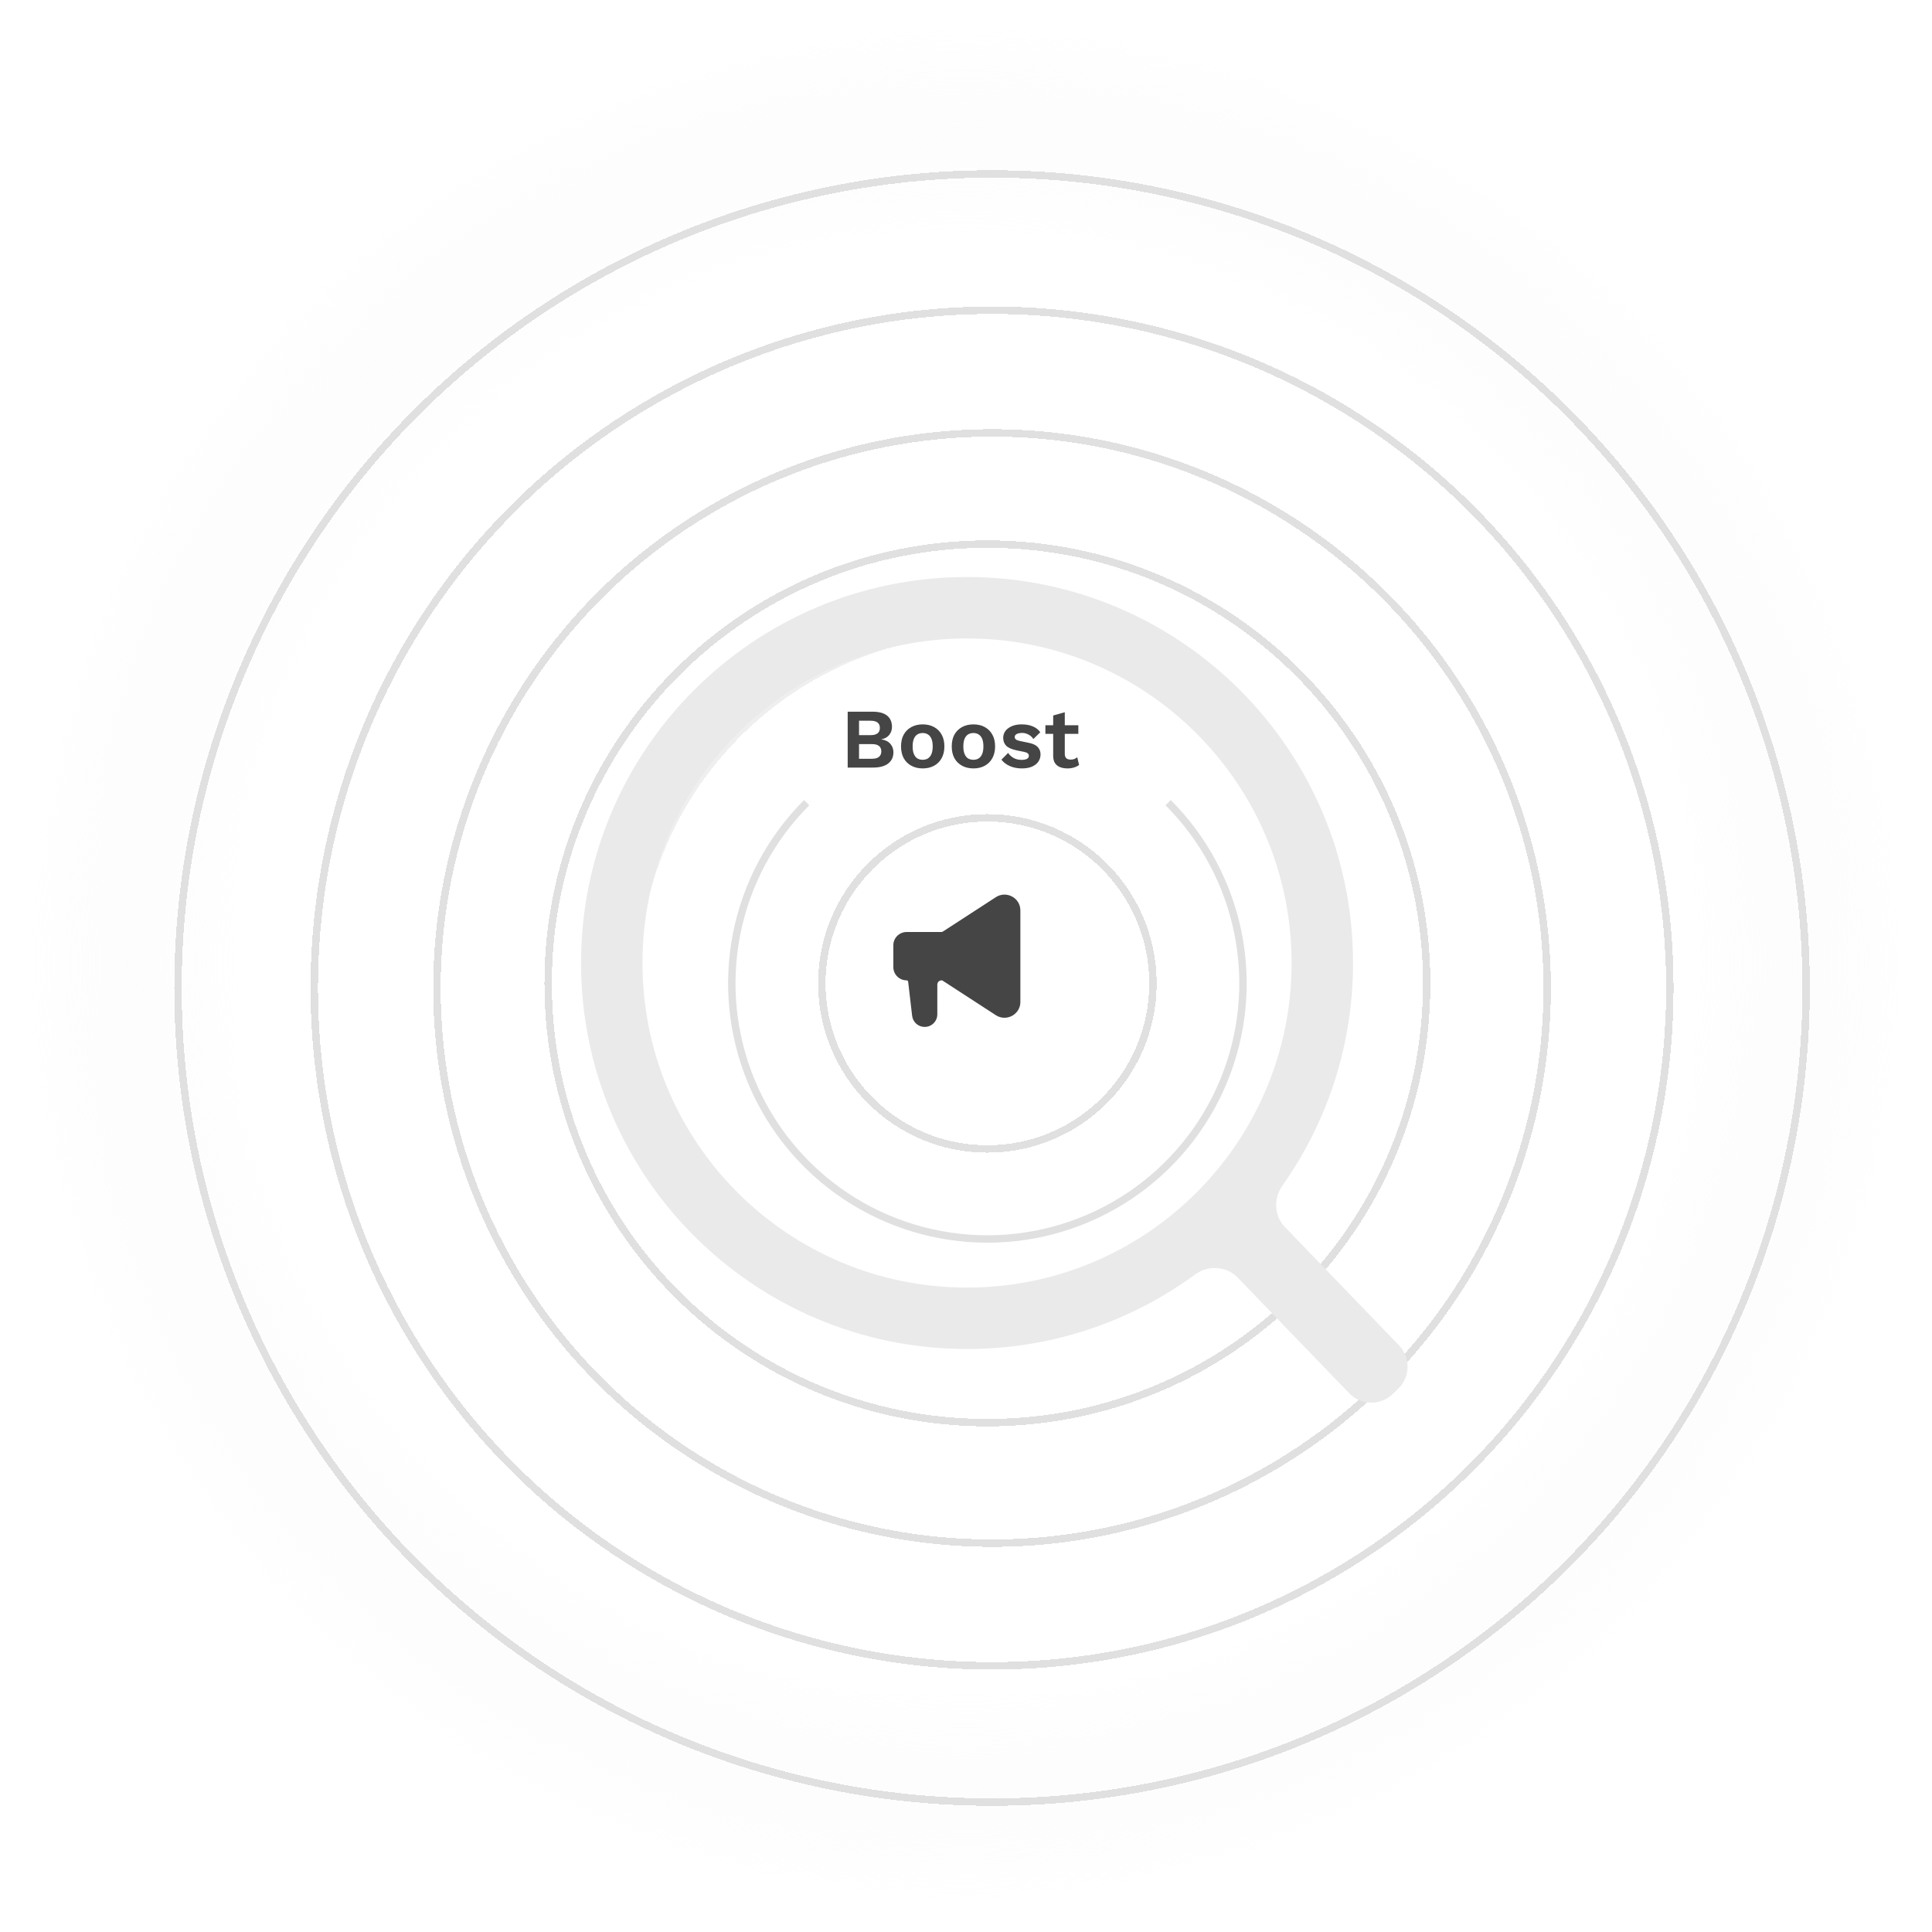 <svg width="365" height="365" viewBox="0 0 365 365" fill="none" xmlns="http://www.w3.org/2000/svg">
<ellipse cx="182.773" cy="182.012" rx="182.001" ry="182" fill="url(#paint0_radial_352_5621)" fill-opacity="0.4"/>
<path d="M160.148 145.012V134.452H164.772C166.052 134.452 166.996 134.703 167.604 135.204C168.212 135.706 168.516 136.415 168.516 137.332C168.516 137.898 168.346 138.399 168.004 138.836C167.663 139.274 167.162 139.551 166.5 139.668V139.684C167.236 139.791 167.802 140.068 168.196 140.516C168.591 140.964 168.788 141.498 168.788 142.116C168.788 143.023 168.458 143.732 167.796 144.244C167.146 144.756 166.191 145.012 164.932 145.012H160.148ZM162.292 143.348H164.74C165.338 143.348 165.78 143.226 166.068 142.98C166.356 142.735 166.5 142.394 166.5 141.956C166.5 141.508 166.356 141.167 166.068 140.932C165.78 140.698 165.338 140.58 164.74 140.58H162.292V143.348ZM162.292 138.884H164.484C165.647 138.884 166.228 138.431 166.228 137.524C166.228 136.618 165.647 136.164 164.484 136.164H162.292V138.884ZM174.322 136.852C175.133 136.852 175.842 137.018 176.45 137.348C177.069 137.679 177.549 138.154 177.89 138.772C178.242 139.391 178.418 140.138 178.418 141.012C178.418 141.876 178.242 142.623 177.89 143.252C177.549 143.871 177.069 144.346 176.45 144.676C175.842 145.007 175.133 145.172 174.322 145.172C173.522 145.172 172.813 145.007 172.194 144.676C171.576 144.346 171.09 143.871 170.738 143.252C170.397 142.623 170.226 141.876 170.226 141.012C170.226 140.138 170.397 139.391 170.738 138.772C171.09 138.154 171.576 137.679 172.194 137.348C172.813 137.018 173.522 136.852 174.322 136.852ZM174.322 138.484C173.917 138.484 173.57 138.58 173.282 138.772C173.005 138.954 172.792 139.231 172.642 139.604C172.493 139.978 172.418 140.447 172.418 141.012C172.418 141.578 172.493 142.047 172.642 142.42C172.792 142.794 173.005 143.076 173.282 143.268C173.57 143.45 173.917 143.54 174.322 143.54C174.717 143.54 175.053 143.45 175.33 143.268C175.618 143.076 175.837 142.794 175.986 142.42C176.136 142.047 176.21 141.578 176.21 141.012C176.21 140.447 176.136 139.978 175.986 139.604C175.837 139.231 175.618 138.954 175.33 138.772C175.053 138.58 174.717 138.484 174.322 138.484ZM183.901 136.852C184.711 136.852 185.421 137.018 186.029 137.348C186.647 137.679 187.127 138.154 187.469 138.772C187.821 139.391 187.997 140.138 187.997 141.012C187.997 141.876 187.821 142.623 187.469 143.252C187.127 143.871 186.647 144.346 186.029 144.676C185.421 145.007 184.711 145.172 183.901 145.172C183.101 145.172 182.391 145.007 181.773 144.676C181.154 144.346 180.669 143.871 180.317 143.252C179.975 142.623 179.805 141.876 179.805 141.012C179.805 140.138 179.975 139.391 180.317 138.772C180.669 138.154 181.154 137.679 181.773 137.348C182.391 137.018 183.101 136.852 183.901 136.852ZM183.901 138.484C183.495 138.484 183.149 138.58 182.861 138.772C182.583 138.954 182.37 139.231 182.221 139.604C182.071 139.978 181.997 140.447 181.997 141.012C181.997 141.578 182.071 142.047 182.221 142.42C182.37 142.794 182.583 143.076 182.861 143.268C183.149 143.45 183.495 143.54 183.901 143.54C184.295 143.54 184.631 143.45 184.909 143.268C185.197 143.076 185.415 142.794 185.565 142.42C185.714 142.047 185.789 141.578 185.789 141.012C185.789 140.447 185.714 139.978 185.565 139.604C185.415 139.231 185.197 138.954 184.909 138.772C184.631 138.58 184.295 138.484 183.901 138.484ZM193.031 145.172C192.22 145.172 191.479 145.028 190.807 144.74C190.145 144.452 189.607 144.047 189.191 143.524L190.455 142.244C190.711 142.628 191.052 142.943 191.479 143.188C191.905 143.434 192.412 143.556 192.999 143.556C193.415 143.556 193.745 143.498 193.991 143.38C194.247 143.252 194.375 143.055 194.375 142.788C194.375 142.618 194.316 142.474 194.199 142.356C194.081 142.228 193.847 142.127 193.495 142.052L192.087 141.764C191.159 141.572 190.497 141.284 190.103 140.9C189.719 140.506 189.527 139.999 189.527 139.38C189.527 138.943 189.655 138.532 189.911 138.148C190.177 137.764 190.572 137.455 191.095 137.22C191.617 136.975 192.268 136.852 193.047 136.852C193.847 136.852 194.54 136.98 195.127 137.236C195.724 137.482 196.193 137.85 196.535 138.34L195.223 139.62C194.988 139.247 194.679 138.964 194.295 138.772C193.921 138.57 193.527 138.468 193.111 138.468C192.812 138.468 192.556 138.5 192.343 138.564C192.129 138.628 191.969 138.719 191.863 138.836C191.756 138.943 191.703 139.082 191.703 139.252C191.703 139.423 191.777 139.572 191.927 139.7C192.076 139.818 192.348 139.919 192.743 140.004L194.375 140.34C195.164 140.5 195.729 140.772 196.071 141.156C196.412 141.53 196.583 141.983 196.583 142.516C196.583 143.028 196.444 143.487 196.167 143.892C195.9 144.287 195.5 144.602 194.967 144.836C194.444 145.06 193.799 145.172 193.031 145.172ZM201.163 134.564V142.404C201.163 142.788 201.259 143.071 201.451 143.252C201.653 143.423 201.925 143.508 202.267 143.508C202.533 143.508 202.768 143.471 202.971 143.396C203.173 143.311 203.355 143.199 203.515 143.06L203.867 144.516C203.611 144.719 203.291 144.879 202.907 144.996C202.523 145.114 202.117 145.172 201.691 145.172C201.157 145.172 200.683 145.092 200.267 144.932C199.861 144.772 199.541 144.516 199.307 144.164C199.083 143.812 198.971 143.343 198.971 142.756V135.172L201.163 134.564ZM203.723 137.012V138.644H197.499V137.012H203.723Z" fill="#454545"/>
<g filter="url(#filter0_d_352_5621)">
<path d="M249.141 181.7C249.141 218.526 219.288 248.379 182.462 248.379C145.636 248.379 115.783 218.526 115.783 181.7C115.783 144.874 145.636 115.021 182.462 115.021C219.288 115.021 249.141 144.874 249.141 181.7Z" stroke="#F0EFEF" stroke-width="1.361" shape-rendering="crispEdges"/>
</g>
<g filter="url(#filter1_d_352_5621)">
<circle cx="182.272" cy="181.512" r="128.05" stroke="#E0E0E0" stroke-width="1.4" shape-rendering="crispEdges"/>
</g>
<g filter="url(#filter2_d_352_5621)">
<circle cx="182.272" cy="181.512" r="153.8" stroke="#E0E0E0" stroke-width="1.4" shape-rendering="crispEdges"/>
</g>
<g filter="url(#filter3_d_352_5621)">
<circle cx="182.275" cy="181.513" r="104.875" stroke="#E0E0E0" stroke-width="1.4" shape-rendering="crispEdges"/>
</g>
<g filter="url(#filter4_d_352_5621)">
<path d="M213.741 181.702C213.741 198.977 199.737 212.981 182.462 212.981C165.187 212.981 151.183 198.977 151.183 181.702C151.183 164.427 165.187 150.423 182.462 150.423C199.737 150.423 213.741 164.427 213.741 181.702Z" stroke="#E0E0E0" stroke-width="1.4" shape-rendering="crispEdges"/>
</g>
<g filter="url(#filter5_d_352_5621)">
<path d="M216.606 147.559C223.359 154.312 227.958 162.916 229.821 172.283C231.685 181.65 230.728 191.36 227.074 200.183C223.419 209.007 217.229 216.549 209.288 221.855C201.347 227.161 192.011 229.993 182.46 229.993C172.91 229.993 163.574 227.161 155.633 221.855C147.692 216.549 141.502 209.007 137.847 200.183C134.193 191.36 133.236 181.65 135.1 172.283C136.963 162.916 141.562 154.312 148.315 147.559" stroke="#E0E0E0" stroke-width="1.4"/>
</g>
<g filter="url(#filter6_d_352_5621)">
<path d="M265.451 181.701C265.451 227.535 228.295 264.69 182.462 264.69C136.628 264.69 99.472 227.535 99.472 181.701C99.472 135.868 136.628 98.712 182.462 98.712C228.295 98.712 265.451 135.868 265.451 181.701Z" stroke="#E0E0E0" stroke-width="1.4" shape-rendering="crispEdges"/>
</g>
<path d="M168.772 178.568V182.722C168.772 183.685 169.331 184.562 170.207 184.973C170.542 185.131 170.908 185.212 171.279 185.212C171.429 185.212 171.555 185.325 171.572 185.474L172.323 191.912C172.462 193.108 173.482 194.01 174.693 194.01C176.012 194.01 177.08 192.949 177.08 191.639V186.016C177.08 185.572 177.44 185.212 177.884 185.212C177.962 185.212 178.038 185.235 178.103 185.277L188.131 191.789C190.126 193.085 192.772 191.663 192.772 189.294V171.996C192.772 169.628 190.126 168.205 188.131 169.501L178.183 175.961C178.066 176.037 177.929 176.078 177.788 176.078H171.279C170.908 176.078 170.542 176.16 170.207 176.317C169.331 176.729 168.772 177.605 168.772 178.568Z" fill="#454545"/>
<g filter="url(#filter7_i_352_5621)">
<path fill-rule="evenodd" clip-rule="evenodd" d="M121.378 180.936C121.378 147.071 148.831 119.618 182.696 119.618C216.561 119.618 244.014 147.071 244.014 180.936C244.014 214.801 216.561 242.253 182.696 242.253C148.831 242.253 121.378 214.801 121.378 180.936ZM182.696 108.012C142.421 108.012 109.772 140.661 109.772 180.936C109.772 221.21 142.421 253.859 182.696 253.859C198.794 253.859 213.674 248.643 225.738 239.808C228.213 237.995 231.681 238.142 233.811 240.351L254.9 262.221C257.125 264.528 260.798 264.595 263.105 262.37L264.149 261.363C266.456 259.139 266.523 255.465 264.298 253.158L242.739 230.8C240.697 228.683 240.584 225.387 242.282 222.985C250.683 211.102 255.619 196.595 255.619 180.936C255.619 140.661 222.97 108.012 182.696 108.012Z" fill="#EAEAEA"/>
</g>
<defs>
<filter id="filter0_d_352_5621" x="108.299" y="107.536" width="156.492" height="156.492" filterUnits="userSpaceOnUse" color-interpolation-filters="sRGB">
<feFlood flood-opacity="0" result="BackgroundImageFix"/>
<feColorMatrix in="SourceAlpha" type="matrix" values="0 0 0 0 0 0 0 0 0 0 0 0 0 0 0 0 0 0 127 0" result="hardAlpha"/>
<feOffset dx="4.082" dy="4.082"/>
<feGaussianBlur stdDeviation="5.443"/>
<feComposite in2="hardAlpha" operator="out"/>
<feColorMatrix type="matrix" values="0 0 0 0 0 0 0 0 0 0 0 0 0 0 0 0 0 0 0.1 0"/>
<feBlend mode="normal" in2="BackgroundImageFix" result="effect1_dropShadow_352_5621"/>
<feBlend mode="normal" in="SourceGraphic" in2="effect1_dropShadow_352_5621" result="shape"/>
</filter>
<filter id="filter1_d_352_5621" x="44.939" y="44.179" width="284.967" height="284.967" filterUnits="userSpaceOnUse" color-interpolation-filters="sRGB">
<feFlood flood-opacity="0" result="BackgroundImageFix"/>
<feColorMatrix in="SourceAlpha" type="matrix" values="0 0 0 0 0 0 0 0 0 0 0 0 0 0 0 0 0 0 127 0" result="hardAlpha"/>
<feOffset dx="5.15" dy="5.15"/>
<feGaussianBlur stdDeviation="6.867"/>
<feComposite in2="hardAlpha" operator="out"/>
<feColorMatrix type="matrix" values="0 0 0 0 0 0 0 0 0 0 0 0 0 0 0 0 0 0 0.01 0"/>
<feBlend mode="normal" in2="BackgroundImageFix" result="effect1_dropShadow_352_5621"/>
<feBlend mode="normal" in="SourceGraphic" in2="effect1_dropShadow_352_5621" result="shape"/>
</filter>
<filter id="filter2_d_352_5621" x="19.189" y="18.429" width="336.467" height="336.467" filterUnits="userSpaceOnUse" color-interpolation-filters="sRGB">
<feFlood flood-opacity="0" result="BackgroundImageFix"/>
<feColorMatrix in="SourceAlpha" type="matrix" values="0 0 0 0 0 0 0 0 0 0 0 0 0 0 0 0 0 0 127 0" result="hardAlpha"/>
<feOffset dx="5.15" dy="5.15"/>
<feGaussianBlur stdDeviation="6.867"/>
<feComposite in2="hardAlpha" operator="out"/>
<feColorMatrix type="matrix" values="0 0 0 0 0 0 0 0 0 0 0 0 0 0 0 0 0 0 0.01 0"/>
<feBlend mode="normal" in2="BackgroundImageFix" result="effect1_dropShadow_352_5621"/>
<feBlend mode="normal" in="SourceGraphic" in2="effect1_dropShadow_352_5621" result="shape"/>
</filter>
<filter id="filter3_d_352_5621" x="68.117" y="67.355" width="238.617" height="238.617" filterUnits="userSpaceOnUse" color-interpolation-filters="sRGB">
<feFlood flood-opacity="0" result="BackgroundImageFix"/>
<feColorMatrix in="SourceAlpha" type="matrix" values="0 0 0 0 0 0 0 0 0 0 0 0 0 0 0 0 0 0 127 0" result="hardAlpha"/>
<feOffset dx="5.15" dy="5.15"/>
<feGaussianBlur stdDeviation="6.867"/>
<feComposite in2="hardAlpha" operator="out"/>
<feColorMatrix type="matrix" values="0 0 0 0 0 0 0 0 0 0 0 0 0 0 0 0 0 0 0.01 0"/>
<feBlend mode="normal" in2="BackgroundImageFix" result="effect1_dropShadow_352_5621"/>
<feBlend mode="normal" in="SourceGraphic" in2="effect1_dropShadow_352_5621" result="shape"/>
</filter>
<filter id="filter4_d_352_5621" x="143.679" y="142.919" width="85.73" height="85.73" filterUnits="userSpaceOnUse" color-interpolation-filters="sRGB">
<feFlood flood-opacity="0" result="BackgroundImageFix"/>
<feColorMatrix in="SourceAlpha" type="matrix" values="0 0 0 0 0 0 0 0 0 0 0 0 0 0 0 0 0 0 127 0" result="hardAlpha"/>
<feOffset dx="4.082" dy="4.082"/>
<feGaussianBlur stdDeviation="5.443"/>
<feComposite in2="hardAlpha" operator="out"/>
<feColorMatrix type="matrix" values="0 0 0 0 0 0 0 0 0 0 0 0 0 0 0 0 0 0 0.1 0"/>
<feBlend mode="normal" in2="BackgroundImageFix" result="effect1_dropShadow_352_5621"/>
<feBlend mode="normal" in="SourceGraphic" in2="effect1_dropShadow_352_5621" result="shape"/>
</filter>
<filter id="filter5_d_352_5621" x="126.668" y="140.26" width="119.75" height="105.402" filterUnits="userSpaceOnUse" color-interpolation-filters="sRGB">
<feFlood flood-opacity="0" result="BackgroundImageFix"/>
<feColorMatrix in="SourceAlpha" type="matrix" values="0 0 0 0 0 0 0 0 0 0 0 0 0 0 0 0 0 0 127 0" result="hardAlpha"/>
<feOffset dx="4.082" dy="4.082"/>
<feGaussianBlur stdDeviation="5.443"/>
<feComposite in2="hardAlpha" operator="out"/>
<feColorMatrix type="matrix" values="0 0 0 0 0 0 0 0 0 0 0 0 0 0 0 0 0 0 0.1 0"/>
<feBlend mode="normal" in2="BackgroundImageFix" result="effect1_dropShadow_352_5621"/>
<feBlend mode="normal" in="SourceGraphic" in2="effect1_dropShadow_352_5621" result="shape"/>
</filter>
<filter id="filter6_d_352_5621" x="91.969" y="91.208" width="189.151" height="189.151" filterUnits="userSpaceOnUse" color-interpolation-filters="sRGB">
<feFlood flood-opacity="0" result="BackgroundImageFix"/>
<feColorMatrix in="SourceAlpha" type="matrix" values="0 0 0 0 0 0 0 0 0 0 0 0 0 0 0 0 0 0 127 0" result="hardAlpha"/>
<feOffset dx="4.082" dy="4.082"/>
<feGaussianBlur stdDeviation="5.443"/>
<feComposite in2="hardAlpha" operator="out"/>
<feColorMatrix type="matrix" values="0 0 0 0 0 0 0 0 0 0 0 0 0 0 0 0 0 0 0.1 0"/>
<feBlend mode="normal" in2="BackgroundImageFix" result="effect1_dropShadow_352_5621"/>
<feBlend mode="normal" in="SourceGraphic" in2="effect1_dropShadow_352_5621" result="shape"/>
</filter>
<filter id="filter7_i_352_5621" x="109.772" y="108.012" width="156.152" height="156.984" filterUnits="userSpaceOnUse" color-interpolation-filters="sRGB">
<feFlood flood-opacity="0" result="BackgroundImageFix"/>
<feBlend mode="normal" in="SourceGraphic" in2="BackgroundImageFix" result="shape"/>
<feColorMatrix in="SourceAlpha" type="matrix" values="0 0 0 0 0 0 0 0 0 0 0 0 0 0 0 0 0 0 127 0" result="hardAlpha"/>
<feOffset dy="1"/>
<feGaussianBlur stdDeviation="4.5"/>
<feComposite in2="hardAlpha" operator="arithmetic" k2="-1" k3="1"/>
<feColorMatrix type="matrix" values="0 0 0 0 0 0 0 0 0 0 0 0 0 0 0 0 0 0 0.12 0"/>
<feBlend mode="normal" in2="shape" result="effect1_innerShadow_352_5621"/>
</filter>
<radialGradient id="paint0_radial_352_5621" cx="0" cy="0" r="1" gradientUnits="userSpaceOnUse" gradientTransform="translate(182.426 182.012) scale(189.14 189.139)">
<stop offset="0.734" stop-color="white"/>
<stop offset="0.943" stop-color="#EAEAEA" stop-opacity="0"/>
</radialGradient>
</defs>
</svg>
